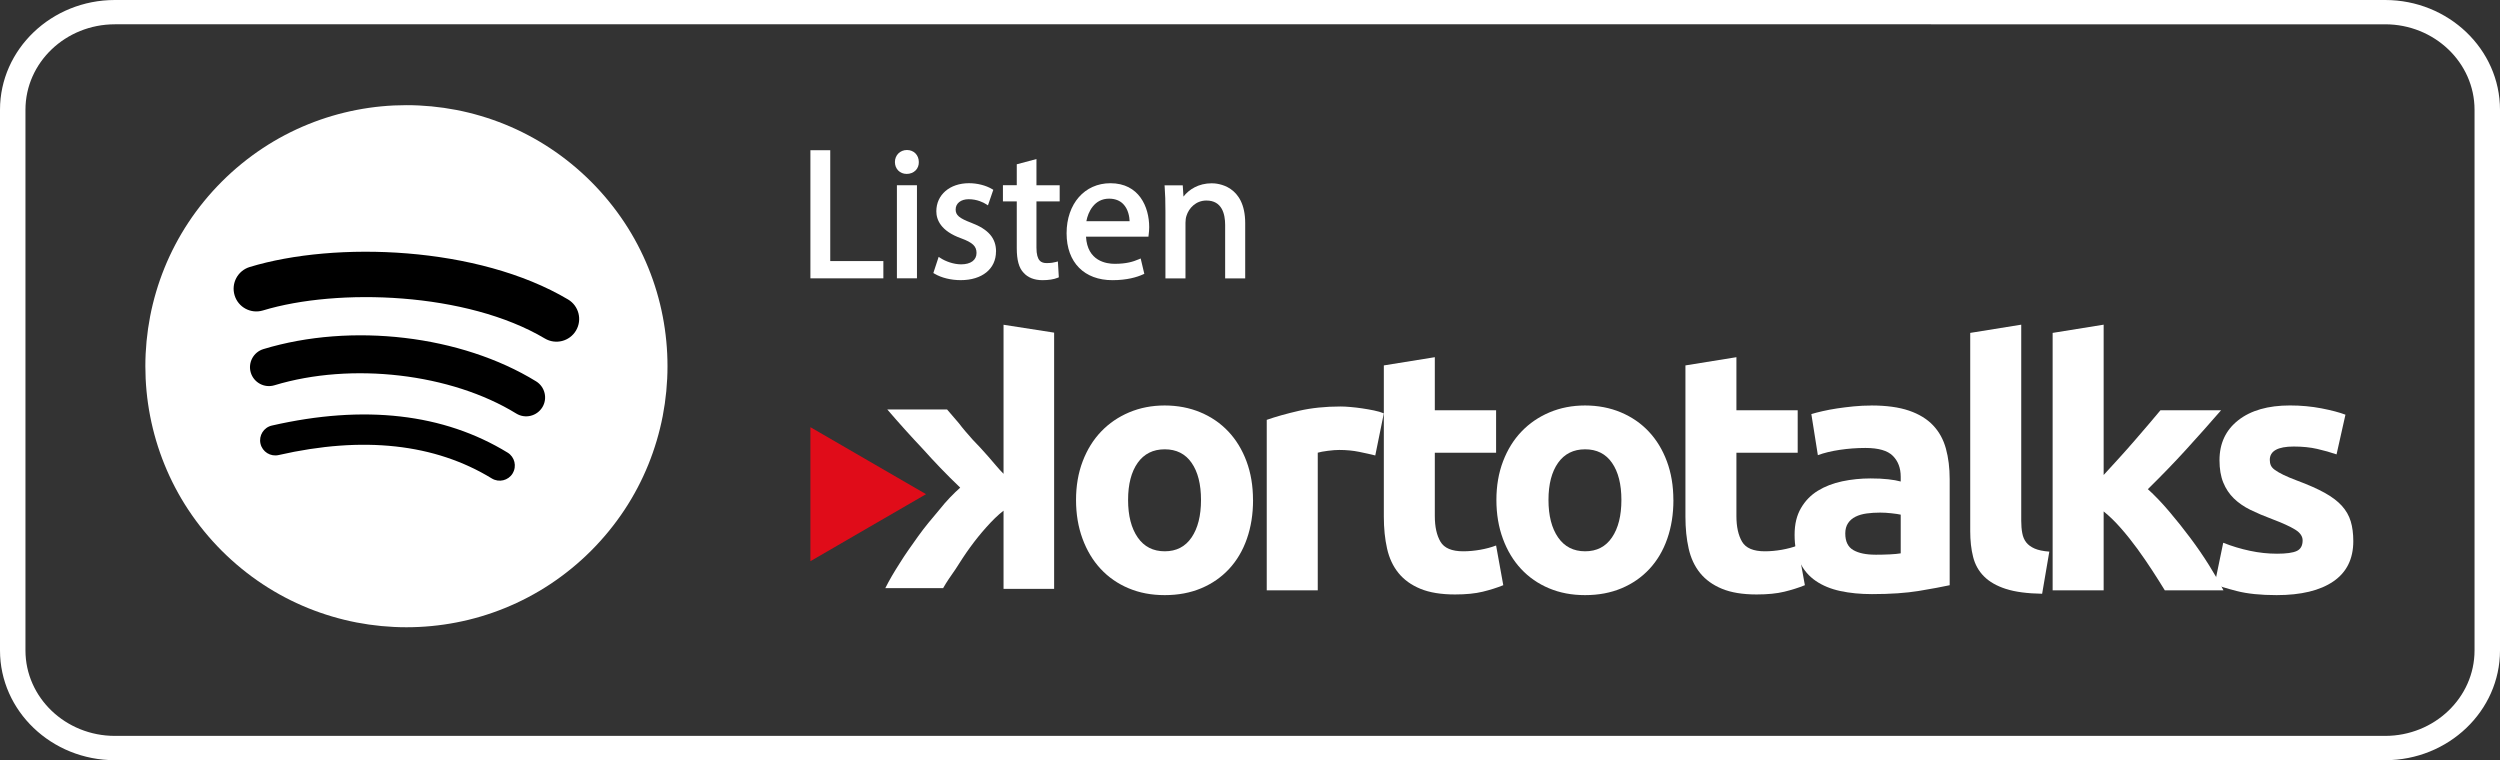 <?xml version="1.0" encoding="UTF-8"?> <svg xmlns="http://www.w3.org/2000/svg" id="Livello_2" viewBox="0 0 817.98 248.73"><rect x="0" y="0" width="817.98" height="248.73" fill="#333333" stroke="none"/><g id="_ÎÓÈ_1"><path d="M218.4,119.82c0,5.47-.53,10.96-1.56,16.31-1.05,5.41-2.63,10.74-4.69,15.83-2.1,5.19-4.73,10.19-7.82,14.86-3.17,4.79-6.85,9.3-10.95,13.4-4.1,4.1-8.61,7.78-13.4,10.94-4.67,3.09-9.67,5.72-14.86,7.82-5.09,2.07-10.42,3.65-15.83,4.69-5.36,1.04-10.85,1.56-16.31,1.56s-10.96-.53-16.31-1.56c-5.41-1.05-10.74-2.63-15.83-4.69-5.19-2.1-10.19-4.73-14.86-7.82-4.79-3.16-9.3-6.85-13.4-10.94-4.1-4.1-7.78-8.61-10.95-13.4-3.09-4.67-5.72-9.67-7.82-14.86-2.07-5.09-3.64-10.42-4.69-15.83-1.04-5.36-1.56-10.85-1.56-16.31s.53-10.96,1.56-16.31c1.05-5.41,2.63-10.74,4.69-15.83,2.1-5.19,4.74-10.19,7.82-14.86,3.16-4.79,6.85-9.3,10.95-13.4,4.1-4.1,8.61-7.78,13.4-10.94,4.67-3.09,9.67-5.72,14.86-7.82,5.09-2.07,10.42-3.64,15.83-4.69,5.36-1.04,10.85-1.56,16.31-1.56s10.96.53,16.31,1.56c5.41,1.05,10.74,2.63,15.83,4.69,5.19,2.1,10.19,4.74,14.86,7.82,4.79,3.16,9.3,6.85,13.4,10.94,4.1,4.1,7.78,8.61,10.95,13.4,3.09,4.67,5.72,9.67,7.82,14.86,2.07,5.09,3.65,10.42,4.69,15.83,1.04,5.36,1.56,10.85,1.56,16.31Z" style="fill:#fff; stroke-width:0px;"></path><path d="M167.73,154.9c-1.43,2.34-4.47,3.07-6.81,1.65-18.65-11.4-42.12-13.97-69.76-7.66-2.66.61-5.32-1.06-5.93-3.72-.61-2.66,1.05-5.32,3.72-5.93,30.25-6.92,56.2-3.94,77.13,8.85,2.33,1.43,3.07,4.47,1.64,6.81Z" style="fill:#000; stroke-width:0px;"></path><path d="M177.44,133.27c-1.8,2.91-5.61,3.83-8.52,2.04-21.34-13.12-53.88-16.92-79.13-9.25-3.27.99-6.73-.86-7.73-4.12-.99-3.27.86-6.73,4.13-7.72,28.84-8.75,64.7-4.51,89.21,10.55,2.91,1.79,3.83,5.6,2.04,8.51Z" style="fill:#000; stroke-width:0px;"></path><path d="M178.28,110.76c-25.6-15.2-67.82-16.6-92.26-9.18-3.92,1.19-8.07-1.02-9.26-4.95-1.19-3.93,1.02-8.07,4.95-9.27,28.05-8.52,74.68-6.87,104.15,10.62,3.53,2.1,4.69,6.65,2.6,10.18-2.09,3.53-6.66,4.69-10.18,2.6Z" style="fill:#000; stroke-width:0px;"></path><polygon points="289.03 85.42 271.65 85.42 271.65 49.15 265.16 49.15 265.16 91.07 289.03 91.07 289.03 85.42" style="fill:#fff; stroke-width:0px;"></polygon><path d="M296.62,56.91c1.19,0,2.25-.42,2.99-1.18.69-.71,1.05-1.68,1.02-2.72,0-2.28-1.64-3.93-3.88-3.93s-3.94,1.7-3.94,3.94,1.64,3.88,3.82,3.88Z" style="fill:#fff; stroke-width:0px;"></path><rect x="293.46" y="60.61" width="6.56" height="30.45" style="fill:#fff; stroke-width:0px;"></rect><path d="M325.9,82.3c0-4.37-2.49-7.27-8.07-9.39-3.99-1.52-5.15-2.5-5.15-4.37,0-2.01,1.71-3.36,4.26-3.36,2.81,0,4.88,1.11,5.64,1.59l.67.42,1.75-5.09-.44-.26c-2-1.19-4.81-1.9-7.5-1.9-6.3,0-10.7,3.78-10.7,9.19,0,2.72,1.41,6.46,8.13,8.85,3.76,1.39,5.02,2.59,5.02,4.79,0,2.33-1.89,3.72-5.05,3.72-2.48,0-5.13-1.01-6.66-2.01l-.68-.44-1.74,5.29.43.25c2.24,1.32,5.35,2.08,8.52,2.08,7.01,0,11.55-3.68,11.55-9.37Z" style="fill:#fff; stroke-width:0px;"></path><path d="M332.68,81.21c0,3.9.71,6.46,2.21,8.01,1.4,1.6,3.54,2.45,6.2,2.45,1.98,0,3.74-.27,4.94-.77l.41-.17-.31-5.19-.74.2c-.57.16-1.54.34-2.91.34-1.74,0-3.36-.61-3.36-5.05v-15.13h7.6v-5.29h-7.6v-8.58l-6.44,1.72v6.85h-4.53v5.29h4.53v15.31Z" style="fill:#fff; stroke-width:0px;"></path><path d="M363.3,59.95c-8.43,0-14.32,6.73-14.32,16.37s5.88,15.35,14.99,15.35c4.83,0,8.09-1.01,9.97-1.87l.47-.21-1.19-5.02-.68.29c-1.79.76-3.97,1.46-7.84,1.46-2.71,0-8.93-.88-9.37-8.89h20.43l.09-.8c.07-.56.16-1.33.16-2.3,0-6.63-3.32-14.38-12.69-14.38ZM369.6,72.38h-14.15c.55-3.03,2.6-7.38,7.42-7.38,1.93,0,3.48.59,4.62,1.74,1.71,1.74,2.06,4.3,2.11,5.64Z" style="fill:#fff; stroke-width:0px;"></path><path d="M387.88,91.07v-18.18c0-.87.12-1.69.33-2.29.76-2.48,3.07-4.99,6.52-4.99,5.07,0,6.13,4.35,6.13,8.01v17.46h6.56v-18.06c0-12.43-9.12-13.05-10.94-13.05-4.36,0-7.48,2.05-9.26,4.35l-.23-3.69h-5.96l.05.67c.17,2.24.24,4.59.24,7.86v21.93h6.56Z" style="fill:#fff; stroke-width:0px;"></path><path d="M780.39,248.73H37.59c-20.73,0-37.59-16.11-37.59-35.91V35.91C0,16.11,16.86,0,37.59,0h742.8c20.73,0,37.59,16.11,37.59,35.91v176.91c0,19.8-16.86,35.91-37.59,35.91ZM37.59,7.95c-16.14,0-29.26,12.54-29.26,27.96v176.91c0,15.42,13.13,27.96,29.26,27.96h742.8c16.14,0,29.26-12.54,29.26-27.96V35.91c0-15.42-13.13-27.96-29.26-27.96H37.59Z" style="fill:#fff; stroke-width:0px;"></path><polygon points="265.16 161.69 265.16 183.62 284.07 172.65 302.99 161.69 284.07 150.73 265.16 139.77 265.16 161.69" style="fill:#e00c19; stroke-width:0px;"></polygon><path d="M328.35,155.03c-1.72-1.72-3.22-3.65-4.94-5.59-1.72-1.93-3.44-3.87-5.16-5.59-1.72-1.93-3.22-3.65-4.51-5.37-1.5-1.72-2.79-3.22-3.87-4.51h-19.56c3.87,4.51,7.74,8.81,11.61,12.9,3.65,4.08,7.74,8.38,12.25,12.68-2.15,1.93-4.51,4.3-6.88,7.31-2.36,2.79-4.73,5.59-6.88,8.6-2.15,3.01-4.3,6.02-6.02,8.81-1.93,3.01-3.44,5.59-4.73,8.17h18.92c1.07-1.93,2.58-4.08,4.08-6.23,1.5-2.36,3.01-4.73,4.73-7.09,1.72-2.36,3.44-4.51,5.37-6.66,1.93-2.15,3.65-3.87,5.59-5.37v25.58h16.55v-83.83l-16.55-2.58v48.79Z" style="fill:#fff; stroke-width:0px;"></path><path d="M409.99,163.58c0,4.63-.67,8.87-2.02,12.71-1.34,3.85-3.29,7.13-5.82,9.86-2.54,2.73-5.58,4.84-9.13,6.33-3.55,1.49-7.52,2.24-11.93,2.24s-8.27-.75-11.82-2.24c-3.55-1.49-6.59-3.6-9.13-6.33-2.54-2.72-4.52-6.01-5.94-9.86-1.42-3.85-2.13-8.08-2.13-12.71s.73-8.85,2.18-12.66c1.46-3.81,3.47-7.06,6.05-9.74,2.58-2.69,5.64-4.78,9.18-6.27,3.55-1.49,7.41-2.24,11.59-2.24s8.16.75,11.7,2.24c3.55,1.49,6.59,3.58,9.13,6.27,2.54,2.69,4.52,5.94,5.94,9.74,1.42,3.81,2.13,8.03,2.13,12.66ZM392.96,163.58c0-5.15-1.03-9.2-3.08-12.15-2.05-2.95-4.98-4.42-8.79-4.42s-6.76,1.48-8.85,4.42c-2.09,2.95-3.14,7-3.14,12.15s1.05,9.24,3.14,12.26c2.09,3.02,5.04,4.54,8.85,4.54s6.74-1.51,8.79-4.54c2.05-3.02,3.08-7.11,3.08-12.26Z" style="fill:#fff; stroke-width:0px;"></path><path d="M449.97,149.02c-1.49-.37-3.25-.77-5.26-1.18-2.02-.41-4.18-.62-6.5-.62-1.05,0-2.3.09-3.75.28-1.46.19-2.56.39-3.3.62v45.03h-16.69v-55.78c2.99-1.05,6.51-2.03,10.58-2.97,4.07-.93,8.61-1.4,13.61-1.4.9,0,1.98.06,3.25.17,1.27.11,2.54.26,3.81.45,1.27.19,2.54.41,3.81.67,1.27.26,2.35.58,3.25.95l-2.8,13.78Z" style="fill:#fff; stroke-width:0px;"></path><path d="M452.77,119.56l16.69-2.69v17.36h20.05v13.89h-20.05v20.72c0,3.51.62,6.31,1.85,8.4,1.23,2.09,3.71,3.14,7.45,3.14,1.79,0,3.64-.17,5.54-.5,1.9-.34,3.64-.8,5.21-1.4l2.35,12.99c-2.02.82-4.26,1.53-6.72,2.13-2.46.6-5.49.9-9.07.9-4.56,0-8.33-.62-11.31-1.85-2.99-1.23-5.38-2.95-7.17-5.15-1.79-2.2-3.04-4.87-3.75-8.01-.71-3.14-1.06-6.61-1.06-10.42v-49.51Z" style="fill:#fff; stroke-width:0px;"></path><path d="M547.53,163.58c0,4.63-.67,8.87-2.02,12.71-1.34,3.85-3.29,7.13-5.82,9.86-2.54,2.73-5.58,4.84-9.13,6.33-3.55,1.49-7.52,2.24-11.93,2.24s-8.27-.75-11.82-2.24c-3.55-1.49-6.59-3.6-9.13-6.33-2.54-2.72-4.52-6.01-5.94-9.86-1.42-3.85-2.13-8.08-2.13-12.71s.73-8.85,2.18-12.66c1.46-3.81,3.47-7.06,6.05-9.74,2.58-2.69,5.64-4.78,9.18-6.27,3.55-1.49,7.41-2.24,11.59-2.24s8.16.75,11.7,2.24c3.55,1.49,6.59,3.58,9.13,6.27,2.54,2.69,4.52,5.94,5.94,9.74,1.42,3.81,2.13,8.03,2.13,12.66ZM530.51,163.58c0-5.15-1.03-9.2-3.08-12.15-2.05-2.95-4.98-4.42-8.79-4.42s-6.76,1.48-8.85,4.42c-2.09,2.95-3.14,7-3.14,12.15s1.05,9.24,3.14,12.26c2.09,3.02,5.04,4.54,8.85,4.54s6.74-1.51,8.79-4.54c2.05-3.02,3.08-7.11,3.08-12.26Z" style="fill:#fff; stroke-width:0px;"></path><path d="M551.45,119.56l16.69-2.69v17.36h20.05v13.89h-20.05v20.72c0,3.51.62,6.31,1.85,8.4,1.23,2.09,3.71,3.14,7.45,3.14,1.79,0,3.64-.17,5.54-.5,1.9-.34,3.64-.8,5.21-1.4l2.35,12.99c-2.02.82-4.26,1.53-6.72,2.13-2.46.6-5.49.9-9.07.9-4.56,0-8.33-.62-11.31-1.85-2.99-1.23-5.38-2.95-7.17-5.15-1.79-2.2-3.04-4.87-3.75-8.01-.71-3.14-1.06-6.61-1.06-10.42v-49.51Z" style="fill:#fff; stroke-width:0px;"></path><path d="M612.27,132.67c4.93,0,9.03.56,12.32,1.68,3.28,1.12,5.92,2.73,7.9,4.82,1.98,2.09,3.38,4.63,4.2,7.62.82,2.99,1.23,6.31,1.23,9.97v34.72c-2.39.52-5.71,1.14-9.97,1.85-4.26.71-9.41,1.06-15.46,1.06-3.81,0-7.26-.34-10.36-1.01-3.1-.67-5.77-1.77-8.01-3.3-2.24-1.53-3.96-3.53-5.15-5.99-1.2-2.46-1.79-5.49-1.79-9.07s.69-6.35,2.07-8.74c1.38-2.39,3.23-4.29,5.54-5.71,2.31-1.42,4.96-2.44,7.95-3.08,2.99-.63,6.09-.95,9.3-.95,2.16,0,4.09.09,5.77.28,1.68.19,3.04.43,4.09.73v-1.57c0-2.84-.86-5.11-2.58-6.83-1.72-1.72-4.7-2.58-8.96-2.58-2.84,0-5.64.21-8.4.62-2.76.41-5.15.99-7.17,1.74l-2.13-13.44c.97-.3,2.18-.62,3.64-.95,1.46-.34,3.04-.63,4.76-.9,1.72-.26,3.53-.48,5.43-.67,1.9-.19,3.83-.28,5.77-.28ZM613.62,181.5c1.64,0,3.21-.04,4.7-.11,1.49-.07,2.69-.19,3.58-.34v-12.66c-.67-.15-1.68-.3-3.02-.45-1.34-.15-2.58-.22-3.7-.22-1.57,0-3.04.09-4.42.28-1.38.19-2.6.54-3.64,1.06-1.05.52-1.87,1.23-2.46,2.13-.6.9-.9,2.02-.9,3.36,0,2.62.88,4.42,2.63,5.43,1.75,1.01,4.16,1.51,7.22,1.51Z" style="fill:#fff; stroke-width:0px;"></path><path d="M668.16,194.27c-4.85-.08-8.79-.6-11.82-1.57-3.02-.97-5.41-2.33-7.17-4.09-1.76-1.75-2.95-3.88-3.58-6.38-.64-2.5-.95-5.32-.95-8.46v-64.85l16.69-2.69v64.18c0,1.49.11,2.84.34,4.03.22,1.2.65,2.2,1.29,3.02.63.82,1.55,1.49,2.74,2.02,1.19.52,2.8.86,4.82,1.01l-2.35,13.78Z" style="fill:#fff; stroke-width:0px;"></path><path d="M688.32,155.39c1.64-1.78,3.34-3.64,5.09-5.57,1.75-1.93,3.45-3.84,5.09-5.74s3.19-3.69,4.64-5.4c1.45-1.71,2.7-3.19,3.75-4.45h19.84c-3.96,4.55-7.82,8.89-11.59,13.02-3.77,4.14-7.9,8.4-12.38,12.8,2.24,2.02,4.55,4.43,6.94,7.24,2.39,2.81,4.7,5.7,6.94,8.7,2.24,2.99,4.29,5.98,6.16,8.97,1.87,2.99,3.43,5.72,4.7,8.19h-19.19c-1.19-1.95-2.55-4.1-4.08-6.46-1.53-2.36-3.15-4.71-4.86-7.07-1.72-2.36-3.52-4.62-5.42-6.79-1.9-2.17-3.78-4-5.65-5.5v25.82h-16.69v-84.23l16.69-2.69v49.16Z" style="fill:#fff; stroke-width:0px;"></path><path d="M745,181.17c3.06,0,5.23-.3,6.5-.9,1.27-.6,1.9-1.75,1.9-3.47,0-1.34-.82-2.52-2.46-3.53-1.64-1.01-4.14-2.15-7.5-3.42-2.61-.97-4.98-1.98-7.11-3.02-2.13-1.05-3.94-2.3-5.43-3.75-1.49-1.46-2.65-3.19-3.47-5.21-.82-2.02-1.23-4.44-1.23-7.28,0-5.53,2.05-9.89,6.16-13.11,4.11-3.21,9.74-4.82,16.91-4.82,3.58,0,7.02.32,10.3.95,3.29.64,5.9,1.33,7.84,2.07l-2.91,12.99c-1.94-.67-4.05-1.27-6.33-1.79-2.28-.52-4.84-.78-7.67-.78-5.23,0-7.84,1.46-7.84,4.37,0,.67.11,1.27.34,1.79.22.52.67,1.03,1.34,1.51.67.49,1.59,1.01,2.74,1.58,1.16.57,2.63,1.19,4.42,1.86,3.66,1.36,6.68,2.69,9.07,4.01,2.39,1.32,4.27,2.74,5.66,4.27,1.38,1.53,2.35,3.22,2.91,5.09.56,1.86.84,4.02.84,6.48,0,5.81-2.18,10.21-6.55,13.19-4.37,2.98-10.55,4.47-18.54,4.47-5.23,0-9.58-.45-13.05-1.34-3.47-.9-5.88-1.64-7.22-2.24l2.8-13.55c2.84,1.12,5.75,2,8.74,2.63,2.99.64,5.94.95,8.85.95Z" style="fill:#fff; stroke-width:0px;"></path></g></svg> 